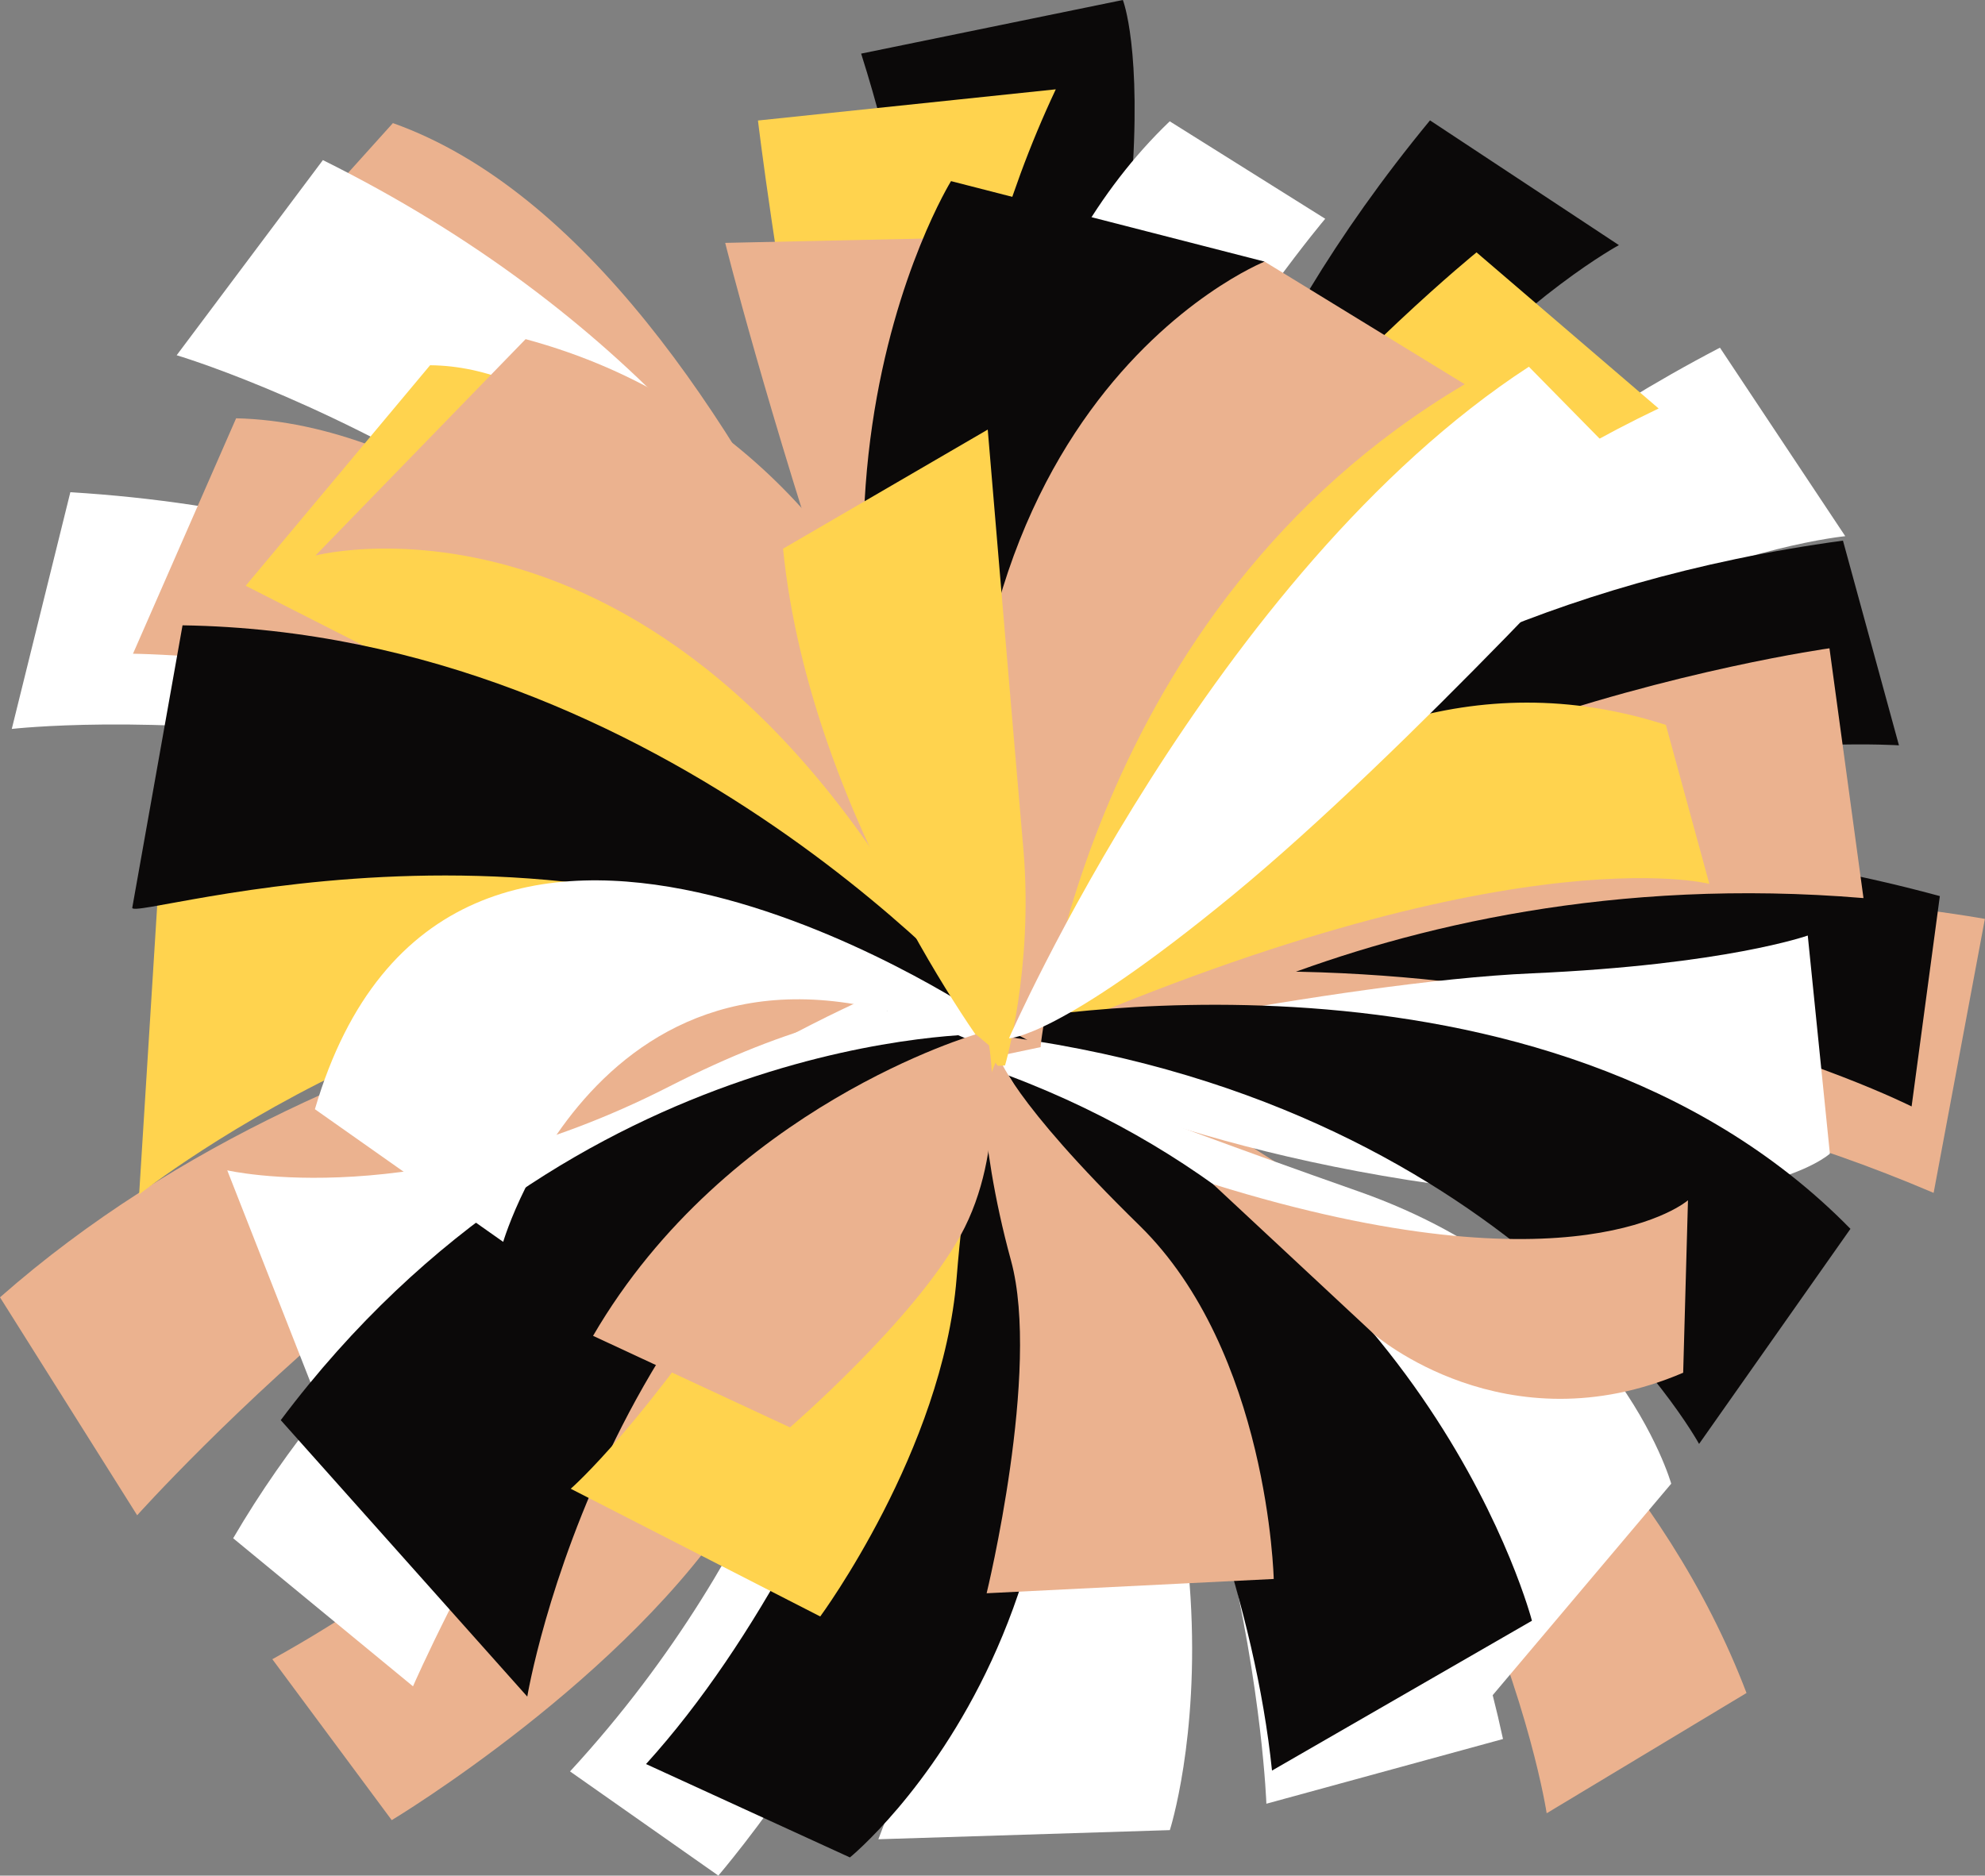 <?xml version="1.0" encoding="UTF-8" standalone="no"?><svg xmlns="http://www.w3.org/2000/svg" xmlns:xlink="http://www.w3.org/1999/xlink" fill="#000000" height="615.4" preserveAspectRatio="xMidYMid meet" version="1" viewBox="0.0 -0.0 651.2 615.4" width="651.2" zoomAndPan="magnify"><rect x="0.0" y="-0.0" width="651.2" height="615.4" fill="#808080" stroke="none"/><defs><clipPath id="a"><path d="M 330 292 L 651.16 292 L 651.16 392 L 330 392 Z M 330 292"/></clipPath><clipPath id="b"><path d="M 187 419 L 315 419 L 315 615.379 L 187 615.379 Z M 187 419"/></clipPath></defs><g><g id="change1_2"><path d="M 234.066 411.664 C 234.066 411.664 188.93 489.219 89.344 544.387 L 128.508 597.188 C 128.508 597.188 206.16 550.562 242.422 492.945 C 278.688 435.328 278.73 418.734 278.73 418.734 L 234.066 411.664" fill="#ebb28f" fill-rule="evenodd"/></g><g id="change1_3"><path d="M 45 497.16 C 45 497.16 173.777 353.234 282.902 340.461 L 286.027 311.41 C 286.027 311.41 116.77 322.836 0 425.652 L 45 497.16" fill="#ebb28f" fill-rule="evenodd"/></g><g id="change1_4"><path d="M 66.512 109.672 C 66.512 109.672 296.984 188.855 316.719 338.035 L 325.129 338.484 C 325.129 338.484 253.441 84.73 128.898 40.387 L 66.512 109.672" fill="#ebb28f" fill-rule="evenodd"/></g><g clip-path="url(#a)" id="change1_1"><path d="M 651.16 301.492 C 651.16 301.492 429.77 260.758 330.48 353.832 L 332.152 366.621 C 332.152 366.621 467.645 320.199 634.348 391.383 L 651.16 301.492" fill="#ebb28f" fill-rule="evenodd"/></g><g id="change1_5"><path d="M 350.938 344.086 C 350.938 344.086 519.871 415.969 572.961 555.469 L 507.402 594.93 C 507.402 594.93 486.031 451.797 350.938 344.086" fill="#ebb28f" fill-rule="evenodd"/></g><g id="change2_1"><path d="M 57.957 116.559 C 57.957 116.559 232.762 168.047 314.098 326.836 L 320.77 334.383 C 320.77 334.383 305.188 151.523 105.926 52.527 L 57.957 116.559" fill="#ffffff"/></g><g id="change3_1"><path d="M 329.531 325.836 C 329.531 325.836 446.477 242.449 636.387 294.008 L 627.121 363.027 C 627.121 363.027 497.57 297.453 329.531 325.836" fill="#0b0909"/></g><g id="change2_2"><path d="M 378.961 335.66 C 378.961 335.66 389.801 205.145 564.242 114.07 L 605.355 175.922 C 605.355 175.922 470.418 188.766 378.961 335.66" fill="#ffffff"/></g><g id="change3_2"><path d="M 304.957 300.738 C 304.957 300.738 324.789 150.738 282.508 17.594 L 368.363 -0.004 C 368.363 -0.004 394.047 64.219 313.008 309.051 L 304.957 300.738" fill="#0b0909"/></g><g id="change2_3"><path d="M 3.863 239.16 C 3.863 239.16 184.914 218.43 321.719 332.945 L 330.805 337.293 C 330.805 337.293 245.168 174.977 23.078 161.496 L 3.863 239.16" fill="#ffffff"/></g><g id="change3_3"><path d="M 334.43 326.312 C 334.43 326.312 409.617 203.93 604.602 177.375 L 622.973 244.547 C 622.973 244.547 478.109 234.668 334.43 326.312" fill="#0b0909"/></g><g id="change3_4"><path d="M 384.887 315.789 C 384.887 315.789 343.992 191.371 469.125 39.496 L 531.098 80.426 C 531.098 80.426 411.844 144.859 384.887 315.789" fill="#0b0909"/></g><g clip-path="url(#b)" id="change2_13"><path d="M 273.461 426.047 C 273.461 426.047 256.793 505.48 187.004 581.199 L 235.66 615.379 C 235.66 615.379 289.055 553.242 303.781 493.449 C 318.508 433.66 313.82 419.398 313.82 419.398 L 273.461 426.047" fill="#ffffff" fill-rule="evenodd"/></g><g id="change2_4"><path d="M 135.488 553.281 C 135.488 553.281 205.066 393.051 295.113 351.012 L 289.527 325.184 C 289.527 325.184 147.469 383.184 76.492 504.703 L 135.488 553.281" fill="#ffffff" fill-rule="evenodd"/></g><g id="change4_1"><path d="M 45.641 391.891 C 45.641 391.891 167.43 295.738 282.535 325.539 L 304.504 322.309 C 304.504 322.309 167.758 238.316 51.812 293.246 L 45.641 391.891" fill="#ffd34e" fill-rule="evenodd"/></g><g id="change1_6"><path d="M 43.629 214.488 C 43.629 214.488 264.039 216.848 323.457 339.305 L 330.805 337.293 C 330.805 337.293 197.012 139.852 77.461 137.242 L 43.629 214.488" fill="#ebb28f" fill-rule="evenodd"/></g><g id="change4_2"><path d="M 248.66 39.539 C 248.66 39.539 272.73 241.941 321.719 332.945 L 330.805 337.293 C 330.805 337.293 277.254 176.184 346.363 29.305 L 248.66 39.539" fill="#ffd34e" fill-rule="evenodd"/></g><g id="change4_3"><path d="M 484.391 82.805 C 484.391 82.805 319.645 216.266 323.457 339.305 L 333.133 345.812 C 333.133 345.812 396.152 204.613 544.133 134.023 L 484.391 82.805" fill="#ffd34e" fill-rule="evenodd"/></g><g id="change1_7"><path d="M 600.176 212.703 C 600.176 212.703 398.512 240.766 339.77 348.945 L 344.848 359.449 C 344.848 359.449 447.949 281.016 611.336 294.664 L 600.176 212.703" fill="#ebb28f" fill-rule="evenodd"/></g><g id="change2_5"><path d="M 321.719 332.945 C 321.719 332.945 287.613 131.898 383.742 39.801 L 434.75 71.777 C 434.75 71.777 324.695 201.598 321.719 332.945" fill="#ffffff" fill-rule="evenodd"/></g><g id="change2_6"><path d="M 415.449 591.801 C 415.449 591.801 410.352 443.551 323.457 339.305 L 335.539 326.008 C 335.539 326.008 458.785 410.977 493.074 570.57 L 415.449 591.801" fill="#ffffff" fill-rule="evenodd"/></g><g id="change4_4"><path d="M 331.02 340.652 C 331.02 340.652 419.539 196.992 546.504 237.836 L 560.77 290 C 560.77 290 492.496 272.109 327.57 346.469 L 331.02 340.652" fill="#ffd34e"/></g><g id="change2_7"><path d="M 327.57 346.469 C 327.57 346.469 438.727 322.16 502.465 319.355 C 566.203 316.547 593.055 306.945 593.055 306.945 L 600.312 378.52 C 600.312 378.52 575.277 401.824 479.43 389.645 C 383.582 377.465 327.57 346.469 327.57 346.469" fill="#ffffff" fill-rule="evenodd"/></g><g id="change2_8"><path d="M 331.445 360.645 C 331.445 360.645 463.785 431.688 484.273 562.605 L 548.262 486.797 C 548.262 486.797 529.598 420.414 445.77 390.93 C 361.941 361.441 327.57 346.469 327.57 346.469 L 331.445 360.645" fill="#ffffff" fill-rule="evenodd"/></g><g id="change4_5"><path d="M 313.781 316.992 C 278.312 246.59 215.465 120.48 141.098 119.836 L 80.602 192.188 C 80.602 192.188 148.508 226.59 213.066 259.844 C 277.621 293.094 313.844 331.941 313.844 331.941 L 313.781 316.992" fill="#ffd34e"/></g><g id="change2_9"><path d="M 108.75 471.098 C 108.75 471.098 171.84 450.008 219.547 401.613 C 267.254 353.219 327.57 346.469 327.57 346.469 L 329.887 336.516 C 329.887 336.516 301.766 314.523 219.41 356.551 C 137.055 398.578 74.555 383.984 74.555 383.984 L 108.75 471.098" fill="#ffffff" fill-rule="evenodd"/></g><g id="change1_8"><path d="M 237.91 79.688 C 237.91 79.688 251.324 133.457 277.258 210.996 C 303.191 288.539 327.57 346.469 327.57 346.469 L 341.352 343.566 C 341.352 343.566 299.719 193.793 331.082 77.656 L 237.91 79.688" fill="#ebb28f" fill-rule="evenodd"/></g><g id="change2_10"><path d="M 317.098 356.648 C 317.098 356.648 335.402 482.059 288.16 603.457 L 383.781 600.461 C 383.781 600.461 422.316 480.738 322.461 348.734 L 317.098 356.648" fill="#ffffff" fill-rule="evenodd"/></g><g id="change1_9"><path d="M 103.488 182.273 C 103.488 182.273 232.508 148.199 322.074 343.098 L 331.02 340.652 C 331.02 340.652 323.117 151.98 172.43 111.27 L 103.488 182.273" fill="#ebb28f" fill-rule="evenodd"/></g><g id="change3_5"><path d="M 330.871 352.879 C 330.871 352.879 406.23 473.637 417.293 580.926 L 502.57 531.762 C 502.57 531.762 469.801 405.074 330.871 352.879" fill="#0b0909"/></g><g id="change3_6"><path d="M 337.051 339.004 C 337.051 339.004 325.668 164.781 414.863 85.836 L 311.996 59.426 C 311.996 59.426 237.832 179.406 327.68 339.898 L 337.051 339.004" fill="#0b0909"/></g><g id="change3_7"><path d="M 322.461 348.734 C 322.461 348.734 285.91 497.188 211.938 578.785 L 278.824 609.422 C 278.824 609.422 385.406 522.766 330.871 352.879 L 322.461 348.734" fill="#0b0909"/></g><g id="change3_8"><path d="M 172.977 556.652 C 172.977 556.652 198.719 401.215 327.57 346.469 L 323.457 339.305 C 323.457 339.305 188.578 337.41 92.102 465.949 L 172.977 556.652" fill="#0b0909"/></g><g id="change3_9"><path d="M 43.402 297.762 C 41.691 303.234 197.965 250.742 323.457 339.305 L 327.938 335.348 C 327.938 335.348 220.324 207.602 59.883 205.168 L 43.402 297.762" fill="#0b0909"/></g><g id="change3_10"><path d="M 557.398 473.75 C 557.398 473.75 495.066 359.645 323.457 339.305 L 327.938 335.348 C 327.938 335.348 506.562 300.551 607.059 403.18 L 557.398 473.75" fill="#0b0909"/></g><g id="change1_10"><path d="M 323.676 522.746 L 417.859 518.059 C 417.859 518.059 416.176 443.512 373.812 402.078 C 331.445 360.645 327.57 346.469 327.57 346.469 L 322.074 343.098 C 322.074 343.098 320.164 371.523 331.676 413.602 C 341.516 449.578 323.676 522.746 323.676 522.746" fill="#ebb28f" fill-rule="evenodd"/></g><g id="change1_11"><path d="M 414.863 85.836 C 414.863 85.836 293.25 134.25 321.719 332.945 L 341.352 343.566 C 341.352 343.566 355.656 199.84 480.523 126.07 L 414.863 85.836" fill="#ebb28f" fill-rule="evenodd"/></g><g id="change4_6"><path d="M 269.086 530.363 C 269.086 530.363 309.277 475.859 313.82 419.398 C 318.363 362.941 327.57 346.469 327.57 346.469 L 329.887 336.516 C 329.887 336.516 285.805 351.801 248.832 409.445 C 211.859 467.094 187.234 488.457 187.234 488.457 L 269.086 530.363" fill="#ffd34e" fill-rule="evenodd"/></g><g id="change2_11"><path d="M 321.719 332.945 C 321.719 332.945 146.914 215.492 103.309 363.93 L 165.078 407.457 C 165.078 407.457 200.746 286.086 322.074 343.098 L 321.719 332.945" fill="#ffffff" fill-rule="evenodd"/></g><g id="change4_7"><path d="M 327.32 349.691 C 327.32 349.691 265.918 269.891 256.883 180.031 L 324.039 140.945 C 324.039 140.945 332.305 239.246 335.719 278.457 C 339.129 317.664 329.707 349.578 329.707 349.578 L 327.32 349.691" fill="#ffd34e"/></g><g id="change2_12"><path d="M 331.02 340.652 C 331.02 340.652 397.598 188.062 501.562 120.32 L 540.527 159.938 C 540.527 159.938 461.578 246.742 404.316 293.789 C 347.055 340.836 331.02 340.652 331.02 340.652" fill="#ffffff"/></g><g id="change1_12"><path d="M 194.562 438.285 L 259.152 468.324 C 259.152 468.324 299.734 433.266 315.133 405.309 C 330.531 377.352 324.465 342.984 324.465 342.984 L 320.141 339.359 C 320.141 339.359 238.512 362.777 194.562 438.285" fill="#ebb28f" fill-rule="evenodd"/></g><g id="change1_13"><path d="M 450.797 437.77 C 450.797 437.77 493.836 475.367 552.184 450.391 L 553.758 393.812 C 553.758 393.812 517.555 425.695 397.945 388.512 L 450.797 437.77" fill="#ebb28f"/></g></g></svg>